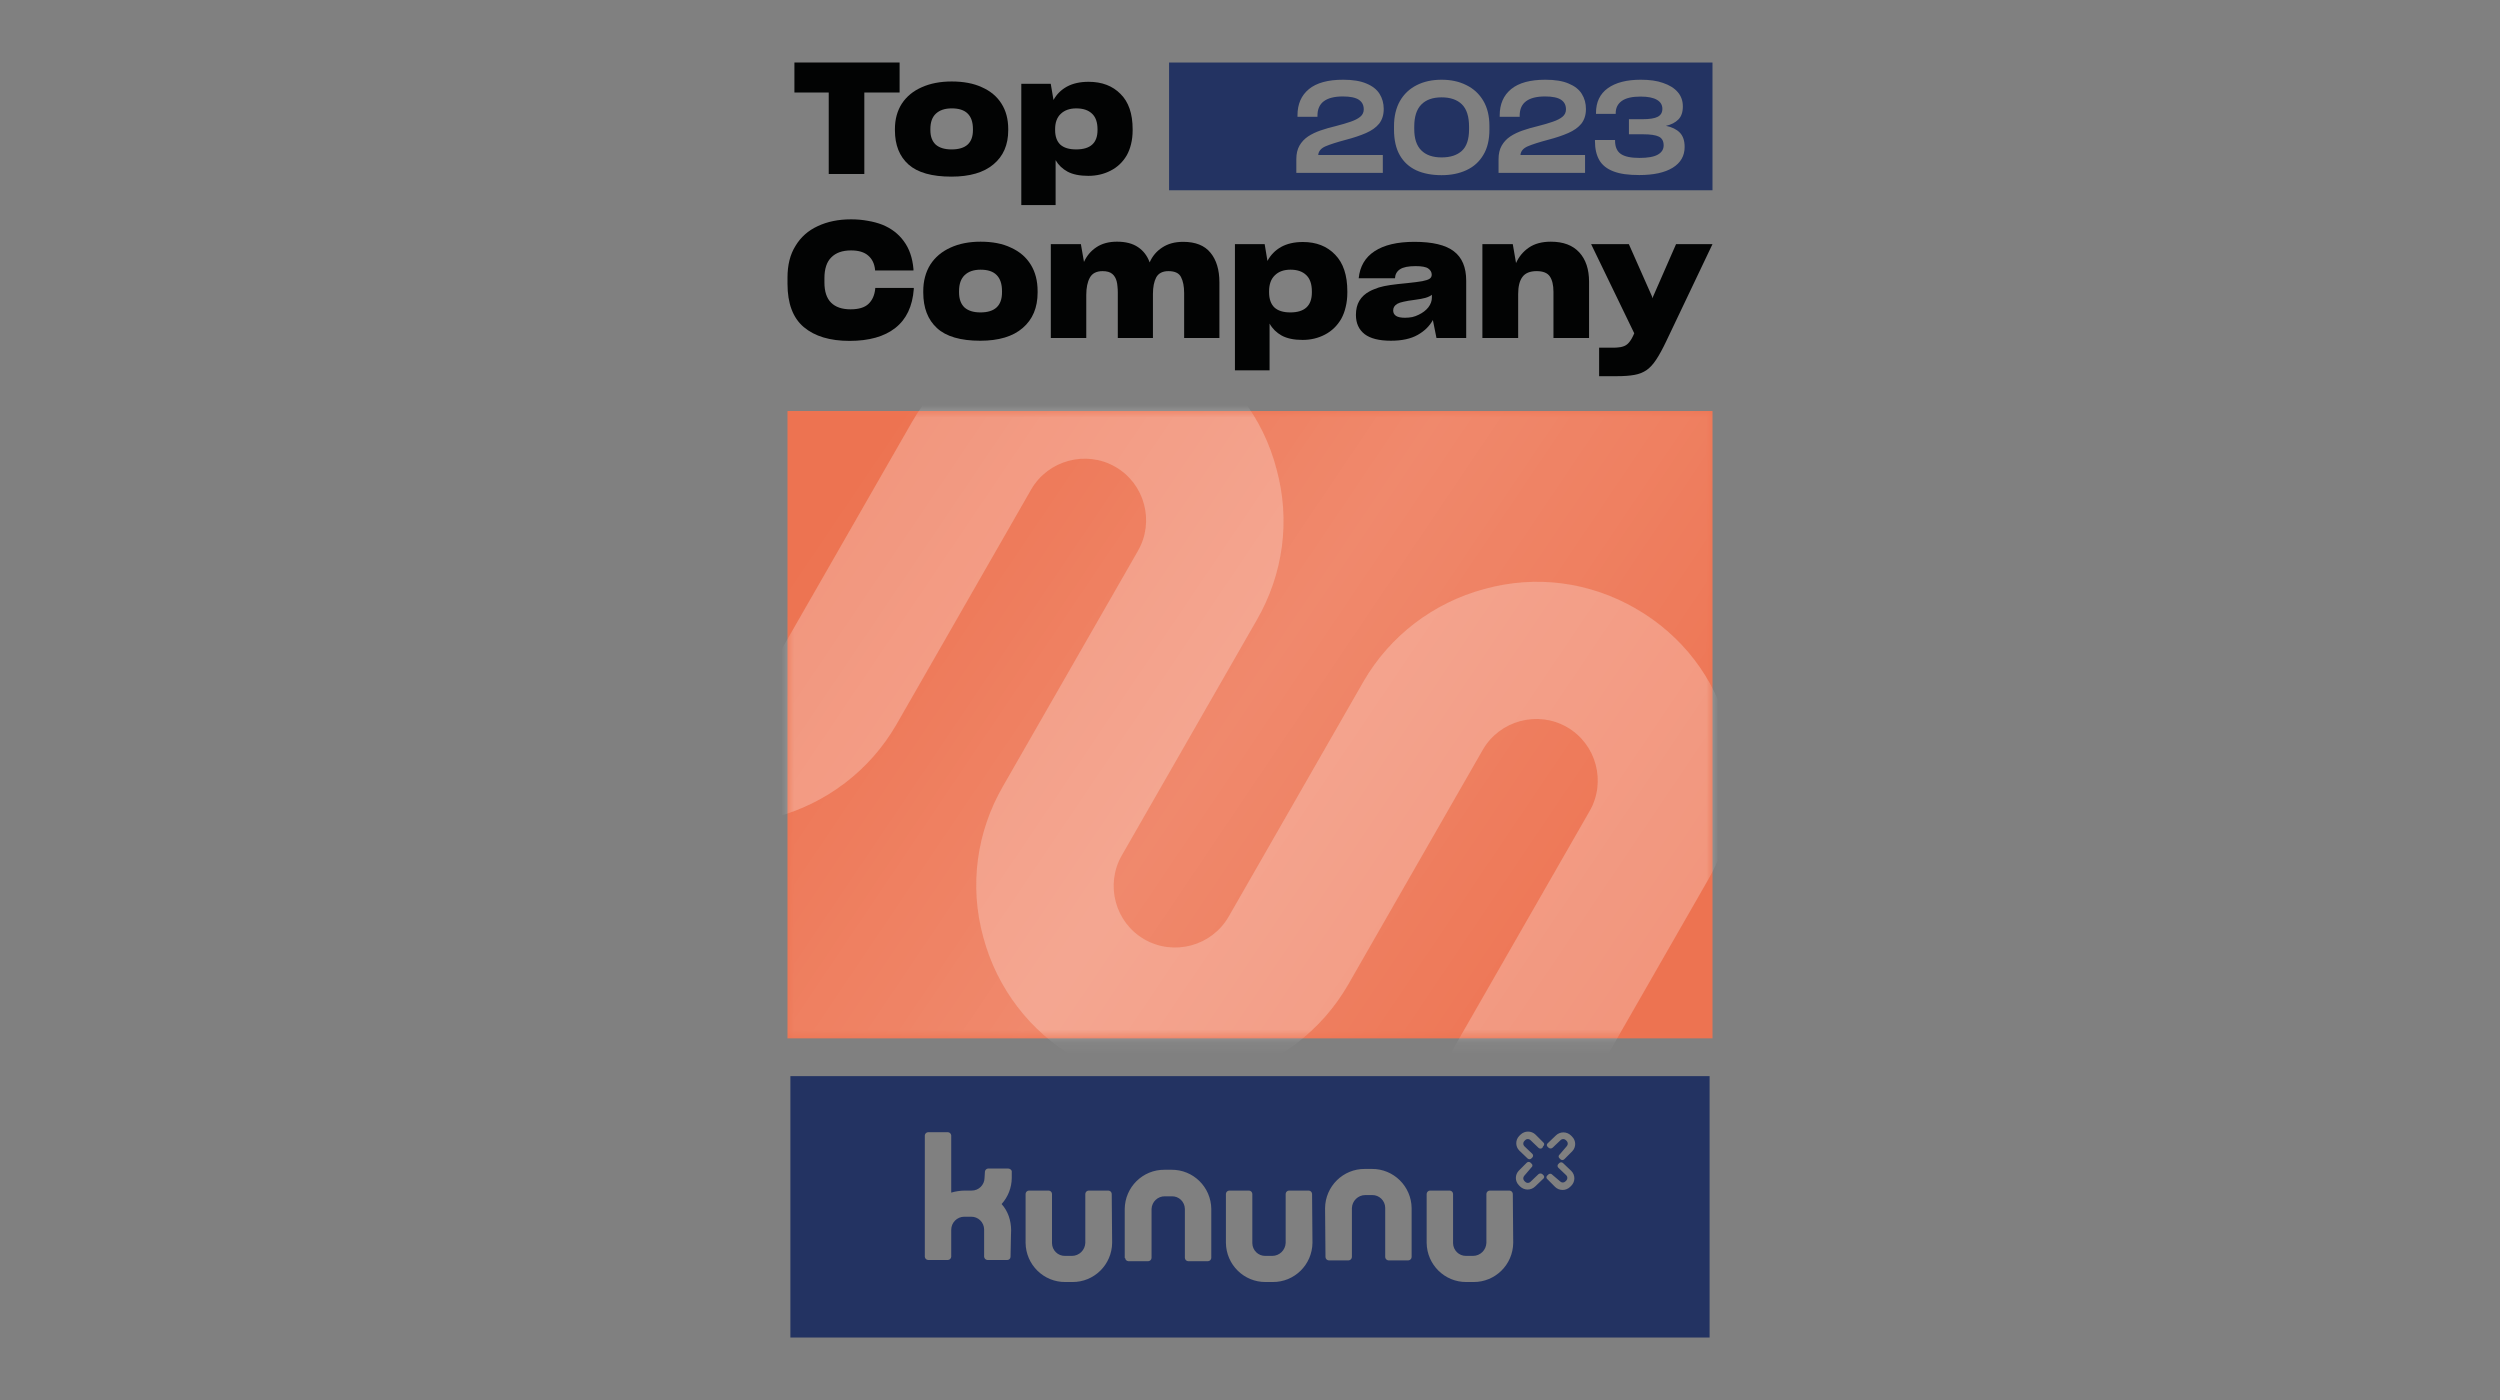 <svg xmlns:xlink="http://www.w3.org/1999/xlink" xmlns="http://www.w3.org/2000/svg" version="1.1" viewBox="0 0 200 112" height="112px" width="200px">
    <rect x="0" y="0" width="200" height="112" fill="#808080" stroke="none"/>
    <title>Badges/kununu-svg</title>
    <defs>
        <polygon points="0 50.187 74 50.187 74 0 0 0" id="path-1"></polygon>
        <linearGradient id="linearGradient-3" y2="27.002%" x2="-8.42187657e-13%" y1="72.998%" x1="100%">
            <stop offset="0%" stop-opacity="0" stop-color="#FFFFFF"></stop>
            <stop offset="51.868%" stop-color="#FFFFFF"></stop>
            <stop offset="100%" stop-opacity="0" stop-color="#FFFFFF"></stop>
        </linearGradient>
    </defs>
    <g fill-rule="evenodd" fill="none" stroke-width="1" stroke="none" id="Badges/kununu-svg">
        <g transform="translate(63, 5)" id="Group-18">
            <path fill="#233362" id="Fill-1" d="M62.778,87.103 L62.771,87.11 L62.185,87.699 L62.152,87.732 C62.073,87.821 61.935,87.829 61.845,87.749 C61.84,87.743 61.833,87.737 61.828,87.732 L61.763,87.666 C61.683,87.605 61.666,87.491 61.725,87.41 C61.735,87.395 61.748,87.382 61.763,87.371 L62.349,86.685 C62.446,86.573 62.446,86.407 62.349,86.293 L62.251,86.196 C62.139,86.098 61.972,86.098 61.861,86.196 L61.21,86.817 C61.118,86.898 60.979,86.898 60.885,86.817 L60.821,86.751 C60.739,86.69 60.722,86.576 60.783,86.496 C60.793,86.48 60.806,86.468 60.821,86.458 L61.471,85.836 C61.806,85.51 62.338,85.51 62.673,85.836 L62.771,85.935 C63.094,86.255 63.097,86.779 62.778,87.103 L62.778,87.103 Z M62.709,89.852 C62.707,89.852 62.706,89.853 62.706,89.855 L62.608,89.952 C62.273,90.278 61.74,90.278 61.405,89.952 L60.821,89.364 L60.788,89.331 C60.707,89.271 60.69,89.157 60.75,89.075 C60.76,89.061 60.773,89.049 60.788,89.037 L60.853,88.973 C60.933,88.882 61.07,88.874 61.161,88.954 C61.166,88.961 61.172,88.966 61.178,88.973 L61.828,89.527 C61.939,89.626 62.107,89.626 62.218,89.527 L62.316,89.43 C62.413,89.317 62.413,89.15 62.316,89.037 L61.666,88.416 C61.585,88.338 61.583,88.207 61.662,88.126 C61.663,88.125 61.664,88.123 61.666,88.123 L61.73,88.058 C61.811,87.967 61.948,87.959 62.037,88.041 C62.044,88.046 62.05,88.051 62.056,88.058 L62.706,88.678 C63.029,89.001 63.03,89.527 62.709,89.852 L62.709,89.852 Z M60.5,86.648 C60.49,86.663 60.476,86.675 60.462,86.685 L60.398,86.817 C60.318,86.906 60.179,86.915 60.09,86.834 C60.084,86.828 60.077,86.823 60.072,86.817 L59.422,86.196 C59.311,86.098 59.143,86.098 59.032,86.196 L58.935,86.293 C58.837,86.407 58.837,86.573 58.935,86.685 L59.585,87.307 C59.665,87.386 59.667,87.516 59.588,87.598 C59.587,87.599 59.585,87.599 59.585,87.6 L59.52,87.666 C59.44,87.757 59.302,87.764 59.213,87.683 C59.206,87.678 59.201,87.672 59.194,87.666 L58.544,87.045 C58.221,86.722 58.221,86.196 58.541,85.871 C58.543,85.871 58.544,85.87 58.544,85.869 L58.642,85.772 C58.977,85.446 59.51,85.446 59.845,85.772 L60.431,86.359 L60.462,86.392 C60.543,86.453 60.56,86.567 60.5,86.648 L60.5,86.648 Z M60.5,89.26 C60.49,89.275 60.476,89.288 60.462,89.299 L59.812,89.919 C59.477,90.245 58.944,90.245 58.609,89.919 L58.513,89.822 C58.189,89.498 58.188,88.973 58.51,88.648 C58.51,88.648 58.511,88.647 58.513,88.645 L59.097,88.058 L59.13,88.025 C59.21,87.935 59.347,87.927 59.438,88.008 C59.443,88.013 59.449,88.018 59.455,88.025 L59.52,88.09 C59.601,88.151 59.618,88.265 59.558,88.346 C59.548,88.361 59.534,88.373 59.52,88.384 L58.935,89.07 C58.837,89.183 58.837,89.35 58.935,89.462 L59.032,89.56 C59.143,89.659 59.311,89.659 59.422,89.56 L60.072,88.94 C60.165,88.858 60.305,88.858 60.398,88.94 L60.462,89.005 C60.543,89.065 60.56,89.179 60.5,89.26 L60.5,89.26 Z M54.871,97.562 L54.318,97.562 C52.578,97.579 51.152,96.176 51.132,94.427 L51.132,90.508 C51.143,90.367 51.254,90.256 51.392,90.246 L52.986,90.246 C53.125,90.256 53.236,90.367 53.245,90.508 L53.245,94.427 C53.245,94.436 53.245,94.444 53.245,94.453 C53.253,95.024 53.719,95.48 54.287,95.472 L54.839,95.472 C55.418,95.471 55.892,95.009 55.912,94.427 L55.912,90.508 C55.921,90.367 56.032,90.256 56.172,90.246 L57.764,90.246 C57.904,90.256 58.015,90.367 58.025,90.508 L58.057,94.427 C58.038,96.176 56.612,97.579 54.871,97.562 L54.871,97.562 Z M49.93,95.57 C49.921,95.71 49.809,95.821 49.669,95.832 L48.077,95.832 C47.937,95.821 47.826,95.71 47.817,95.57 L47.817,91.65 C47.817,91.642 47.817,91.633 47.817,91.624 C47.81,91.055 47.343,90.599 46.777,90.605 L46.224,90.605 C45.645,90.607 45.17,91.069 45.152,91.65 L45.152,95.57 C45.141,95.71 45.03,95.821 44.891,95.832 L43.298,95.832 C43.159,95.821 43.048,95.71 43.039,95.57 L43.006,91.65 C43.025,89.902 44.45,88.498 46.192,88.515 L46.744,88.515 C48.485,88.498 49.91,89.902 49.93,91.65 L49.93,95.57 Z M38.811,97.562 L38.259,97.562 C36.519,97.579 35.093,96.176 35.073,94.427 L35.073,90.508 C35.082,90.367 35.194,90.256 35.334,90.246 L36.926,90.246 C37.066,90.256 37.177,90.367 37.186,90.508 L37.186,94.427 C37.186,94.436 37.186,94.444 37.186,94.453 C37.194,95.024 37.66,95.48 38.226,95.472 L38.78,95.472 C39.358,95.471 39.833,95.009 39.853,94.427 L39.853,90.508 C39.862,90.367 39.973,90.256 40.112,90.246 L41.705,90.246 C41.844,90.256 41.955,90.367 41.966,90.508 L41.997,94.427 C41.977,96.176 40.553,97.579 38.811,97.562 L38.811,97.562 Z M33.903,95.635 C33.893,95.775 33.783,95.887 33.643,95.896 L32.05,95.896 C31.911,95.887 31.8,95.775 31.79,95.635 L31.79,91.716 C31.79,91.713 31.79,91.711 31.789,91.71 C31.779,91.143 31.313,90.692 30.75,90.704 L30.197,90.704 C29.624,90.691 29.148,91.14 29.124,91.716 L29.124,95.635 C29.115,95.775 29.004,95.887 28.864,95.896 L27.271,95.896 C27.131,95.887 27.02,95.775 27.011,95.635 L26.978,95.635 L26.978,91.716 C26.998,89.966 28.424,88.564 30.164,88.581 L30.718,88.581 C32.458,88.564 33.884,89.966 33.903,91.716 L33.903,95.635 Z M22.785,97.562 L22.233,97.562 C20.491,97.579 19.067,96.176 19.047,94.427 L19.047,90.508 C19.056,90.367 19.167,90.256 19.306,90.246 L20.9,90.246 C21.04,90.256 21.15,90.367 21.16,90.508 L21.16,94.427 C21.16,94.436 21.16,94.444 21.16,94.453 C21.167,95.024 21.632,95.48 22.2,95.472 L22.752,95.472 C23.332,95.471 23.805,95.009 23.825,94.427 L23.825,90.508 C23.834,90.367 23.945,90.256 24.085,90.246 L25.678,90.246 C25.818,90.256 25.929,90.367 25.938,90.508 L25.971,94.427 C25.951,96.176 24.526,97.579 22.785,97.562 L22.785,97.562 Z M17.941,89.234 C17.935,90.007 17.646,90.751 17.129,91.324 C17.646,91.896 17.884,92.642 17.89,93.415 L17.876,93.905 L17.843,95.538 C17.843,95.54 17.843,95.541 17.843,95.544 C17.842,95.686 17.726,95.8 17.584,95.799 L15.991,95.799 C15.851,95.789 15.741,95.678 15.73,95.538 L15.73,93.905 L15.73,93.382 C15.73,93.372 15.73,93.365 15.73,93.355 C15.724,92.785 15.258,92.329 14.69,92.337 L14.138,92.337 C13.565,92.341 13.1,92.806 13.098,93.382 L13.098,95.538 C13.087,95.678 12.977,95.789 12.837,95.799 L11.244,95.799 C11.105,95.789 10.994,95.678 10.985,95.538 L10.985,85.836 C10.994,85.697 11.105,85.585 11.244,85.576 L12.837,85.576 C12.977,85.585 13.087,85.697 13.098,85.836 L13.098,90.409 C13.446,90.307 13.807,90.253 14.171,90.246 L14.723,90.246 C14.725,90.246 14.727,90.246 14.729,90.246 C15.293,90.253 15.756,89.799 15.763,89.234 L15.796,88.711 C15.818,88.583 15.927,88.487 16.056,88.482 L17.648,88.482 C17.777,88.485 17.89,88.561 17.941,88.678 L17.941,89.234 Z M0.231,102 L73.768,102 L73.768,81.089 L0.231,81.089 L0.231,102 Z"></path>
            <g transform="translate(0, 27.882)" id="Group">
                <mask fill="white" id="mask-2">
                    <use xlink:href="#path-1"></use>
                </mask>
                <use xlink:href="#path-1" fill="#ED7351" id="Fill-3"></use>
                <path mask="url(#mask-2)" opacity="0.5" fill="#FEFEFE" id="Fill-5" d="M-13.07,30.937 C-9.372,33.068 -5.1,33.634 -0.982,32.499 C3.115,31.4 6.589,28.755 8.707,25.092 L19.496,6.275 C20.853,3.929 23.884,3.115 26.232,4.468 C28.579,5.821 29.387,8.848 28.031,11.195 L17.242,30.01 C15.124,33.672 14.531,37.978 15.661,42.09 C16.755,46.182 19.398,49.648 23.06,51.76 C26.759,53.891 31.031,54.457 35.149,53.321 C39.246,52.221 42.72,49.577 44.838,45.915 L55.627,27.098 C56.983,24.752 60.015,23.938 62.362,25.291 C64.709,26.643 65.519,29.67 64.161,32.017 L53.372,50.833 C51.254,54.495 50.661,58.801 51.792,62.913 C52.887,67.005 55.529,70.471 59.191,72.583 C62.854,74.692 67.161,75.279 71.28,74.143 C75.377,73.044 78.794,70.415 80.933,66.717 L89.551,51.818 C91.073,49.186 90.173,45.823 87.542,44.306 C84.911,42.789 81.543,43.693 80.02,46.325 L71.403,61.225 C70.045,63.571 67.015,64.384 64.668,63.032 C62.32,61.678 61.51,58.652 62.869,56.305 L73.656,37.489 C75.774,33.826 76.368,29.522 75.238,25.409 C74.178,21.338 71.552,17.928 67.853,15.796 C64.155,13.665 59.883,13.099 55.765,14.234 C51.668,15.334 48.194,17.979 46.076,21.641 L35.287,40.457 C33.93,42.805 30.899,43.617 28.551,42.265 C26.204,40.913 25.394,37.886 26.752,35.539 L37.541,16.722 C39.659,13.06 40.252,8.755 39.122,4.643 C38.047,0.515 35.422,-2.895 31.723,-5.026 C28.024,-7.158 23.752,-7.724 19.634,-6.588 C15.537,-5.489 12.12,-2.86 9.98,0.84 L-0.808,19.655 C-2.165,22.002 -5.197,22.815 -7.544,21.463 C-9.891,20.11 -10.7,17.084 -9.343,14.736 L-0.705,-0.199 C0.818,-2.829 -0.082,-6.193 -2.713,-7.709 C-5.346,-9.226 -8.714,-8.323 -10.235,-5.691 L-18.853,9.208 C-20.991,12.906 -21.564,17.176 -20.434,21.288 C-19.395,25.395 -16.734,28.826 -13.07,30.937"></path>
                <polygon points="7.25128215e-13 50.187 74 50.187 74 8.87358826e-14 7.25128215e-13 8.87358826e-14" mask="url(#mask-2)" opacity="0.395" fill="url(#linearGradient-3)" id="Fill-3"></polygon>
            </g>
            <path fill="#233362" id="Fill-6" d="M52.327,2.788 C51.622,2.788 51.08,2.98 50.704,3.365 C50.327,3.75 50.14,4.339 50.14,5.129 L50.14,5.333 C50.14,6.09 50.327,6.655 50.704,7.03 C51.08,7.406 51.622,7.593 52.327,7.593 C53.026,7.593 53.566,7.418 53.95,7.067 C54.333,6.716 54.525,6.141 54.525,5.343 L54.525,5.14 C54.525,4.322 54.334,3.725 53.955,3.351 C53.574,2.976 53.032,2.788 52.327,2.788"></path>
            <path fill="#233362" id="Fill-7" d="M70.82,8.416 C70.185,8.808 69.292,9.004 68.139,9.004 C67.711,9.004 67.324,8.98 66.979,8.933 C66.632,8.884 66.331,8.809 66.073,8.708 C65.551,8.509 65.174,8.21 64.944,7.807 C64.712,7.405 64.597,6.898 64.597,6.285 L64.597,6.202 L66.205,6.202 L66.205,6.253 C66.205,6.75 66.36,7.105 66.668,7.317 C66.976,7.529 67.473,7.634 68.159,7.634 C68.83,7.634 69.32,7.546 69.629,7.368 C69.938,7.191 70.092,6.945 70.092,6.632 C70.092,6.292 69.964,6.058 69.71,5.931 C69.457,5.805 69.027,5.742 68.423,5.742 L67.315,5.742 L67.315,4.537 L68.393,4.537 C68.963,4.537 69.372,4.472 69.619,4.342 C69.866,4.212 69.99,4 69.99,3.708 C69.99,3.394 69.844,3.152 69.552,2.983 C69.26,2.812 68.823,2.726 68.24,2.726 C67.569,2.726 67.07,2.842 66.744,3.075 C66.419,3.306 66.256,3.633 66.256,4.055 L66.256,4.107 L64.68,4.107 L64.68,4.034 C64.68,3.169 64.995,2.511 65.624,2.057 C66.256,1.604 67.134,1.378 68.261,1.378 C68.607,1.378 68.927,1.397 69.222,1.438 C69.517,1.479 69.79,1.545 70.041,1.633 C70.55,1.804 70.942,2.047 71.216,2.364 C71.491,2.68 71.628,3.064 71.628,3.514 C71.628,3.97 71.508,4.32 71.267,4.562 C71.027,4.803 70.696,4.973 70.276,5.068 C70.751,5.164 71.118,5.342 71.379,5.604 C71.64,5.867 71.771,6.251 71.771,6.754 C71.771,7.471 71.454,8.024 70.82,8.416 L70.82,8.416 Z M63.804,7.398 L63.804,8.83 L56.884,8.83 L56.884,7.736 C56.884,7.306 56.968,6.945 57.134,6.653 C57.301,6.36 57.529,6.114 57.821,5.917 C58.112,5.725 58.447,5.565 58.823,5.436 C59.2,5.307 59.602,5.19 60.028,5.089 C60.259,5.027 60.473,4.969 60.671,4.914 C60.866,4.86 61.05,4.802 61.219,4.74 C61.558,4.625 61.82,4.491 62.003,4.337 C62.186,4.183 62.278,3.987 62.278,3.749 C62.278,3.409 62.145,3.151 61.881,2.978 C61.616,2.804 61.193,2.716 60.609,2.716 C59.93,2.716 59.421,2.845 59.083,3.1 C58.744,3.355 58.574,3.739 58.574,4.25 L58.574,4.342 L56.976,4.342 L56.976,4.229 C56.976,3.33 57.282,2.629 57.892,2.128 C58.503,1.627 59.415,1.378 60.629,1.378 C61.016,1.378 61.363,1.403 61.672,1.454 C61.981,1.505 62.254,1.581 62.491,1.684 C62.972,1.881 63.324,2.157 63.544,2.512 C63.765,2.867 63.875,3.268 63.875,3.718 C63.875,3.957 63.845,4.172 63.783,4.367 C63.722,4.562 63.63,4.736 63.509,4.894 C63.264,5.194 62.917,5.442 62.466,5.64 C62.015,5.838 61.477,6.018 60.853,6.182 C60.133,6.373 59.591,6.547 59.225,6.703 C58.859,6.861 58.663,7.092 58.635,7.398 L63.804,7.398 Z M56.153,5.374 C56.153,5.776 56.113,6.148 56.031,6.489 C55.949,6.829 55.827,7.133 55.664,7.398 C55.346,7.937 54.898,8.341 54.321,8.61 C53.744,8.879 53.08,9.014 52.327,9.014 C51.94,9.014 51.578,8.981 51.238,8.917 C50.899,8.852 50.586,8.755 50.302,8.625 C49.732,8.359 49.293,7.957 48.985,7.419 C48.676,6.88 48.521,6.196 48.521,5.365 L48.521,5.089 C48.521,4.693 48.562,4.326 48.643,3.99 C48.725,3.652 48.843,3.347 48.999,3.075 C49.318,2.521 49.764,2.101 50.339,1.811 C50.91,1.522 51.574,1.378 52.327,1.378 C52.7,1.378 53.051,1.413 53.379,1.484 C53.709,1.556 54.015,1.663 54.3,1.806 C54.877,2.086 55.33,2.502 55.66,3.054 C55.988,3.606 56.153,4.28 56.153,5.078 L56.153,5.374 Z M47.626,7.398 L47.626,8.83 L40.706,8.83 L40.706,7.736 C40.706,7.306 40.79,6.945 40.956,6.653 C41.123,6.36 41.352,6.114 41.643,5.917 C41.935,5.725 42.269,5.565 42.645,5.436 C43.022,5.307 43.424,5.19 43.852,5.089 C44.082,5.027 44.295,4.969 44.493,4.914 C44.689,4.86 44.872,4.802 45.042,4.74 C45.381,4.625 45.642,4.491 45.825,4.337 C46.008,4.183 46.1,3.987 46.1,3.749 C46.1,3.409 45.967,3.151 45.703,2.978 C45.439,2.804 45.015,2.716 44.431,2.716 C43.754,2.716 43.245,2.845 42.905,3.1 C42.566,3.355 42.397,3.739 42.397,4.25 L42.397,4.342 L40.799,4.342 L40.799,4.229 C40.799,3.33 41.104,2.629 41.714,2.128 C42.325,1.627 43.237,1.378 44.452,1.378 C44.838,1.378 45.186,1.403 45.495,1.454 C45.804,1.505 46.076,1.581 46.314,1.684 C46.796,1.881 47.146,2.157 47.367,2.512 C47.587,2.867 47.698,3.268 47.698,3.718 C47.698,3.957 47.667,4.172 47.606,4.367 C47.545,4.562 47.452,4.736 47.331,4.894 C47.087,5.194 46.739,5.442 46.288,5.64 C45.837,5.838 45.3,6.018 44.675,6.182 C43.956,6.373 43.415,6.547 43.047,6.703 C42.682,6.861 42.485,7.092 42.457,7.398 L47.626,7.398 Z M30.525,10.223 L73.999,10.223 L73.999,0 L30.525,0 L30.525,10.223 Z"></path>
            <polygon points="8.968 2.401 8.968 0.001 0.553 0.001 0.553 2.401 3.298 2.401 3.298 8.919 6.146 8.919 6.146 2.401" fill="#020303" id="Fill-8"></polygon>
            <path fill="#020303" id="Fill-9" d="M13.126,6.954 C12.574,6.954 12.15,6.825 11.857,6.569 C11.572,6.303 11.43,5.918 11.43,5.412 L11.43,5.325 C11.43,4.777 11.577,4.367 11.87,4.093 C12.172,3.811 12.595,3.67 13.139,3.67 C13.708,3.67 14.132,3.807 14.408,4.08 C14.692,4.354 14.835,4.769 14.835,5.325 L14.835,5.412 C14.835,5.926 14.692,6.311 14.408,6.569 C14.123,6.825 13.695,6.954 13.126,6.954 M13.113,9.131 C14.581,9.131 15.702,8.803 16.479,8.147 C17.264,7.493 17.658,6.584 17.658,5.424 L17.658,5.325 C17.658,4.528 17.476,3.849 17.114,3.285 C16.752,2.712 16.23,2.277 15.548,1.978 C15.21,1.82 14.84,1.705 14.433,1.63 C14.037,1.556 13.605,1.518 13.139,1.518 C12.225,1.518 11.425,1.672 10.744,1.978 C10.062,2.277 9.531,2.712 9.151,3.285 C8.969,3.566 8.832,3.878 8.736,4.217 C8.642,4.557 8.594,4.927 8.594,5.325 L8.594,5.424 C8.594,6.602 8.958,7.514 9.682,8.161 C10.407,8.807 11.551,9.131 13.113,9.131"></path>
            <path fill="#020303" id="Fill-10" d="M24.064,9.068 C24.712,9.068 25.303,8.932 25.838,8.658 C26.381,8.385 26.813,7.979 27.132,7.44 C27.288,7.165 27.404,6.863 27.483,6.531 C27.568,6.191 27.611,5.821 27.611,5.424 L27.611,5.336 C27.611,4.093 27.288,3.152 26.64,2.514 C26.002,1.867 25.151,1.544 24.09,1.544 C23.409,1.544 22.83,1.671 22.355,1.929 C21.888,2.185 21.531,2.543 21.28,2.999 L21.06,1.706 L18.704,1.706 L18.704,11.407 L21.449,11.407 L21.449,7.812 C21.674,8.202 21.993,8.508 22.406,8.733 C22.83,8.957 23.383,9.068 24.064,9.068 M23.093,6.953 C22.532,6.953 22.109,6.826 21.824,6.568 C21.548,6.303 21.409,5.913 21.409,5.399 L21.409,5.336 C21.409,4.797 21.561,4.387 21.863,4.106 C22.166,3.815 22.579,3.671 23.106,3.671 C23.649,3.671 24.068,3.811 24.362,4.093 C24.656,4.366 24.802,4.786 24.802,5.35 L24.802,5.411 C24.802,5.925 24.659,6.312 24.374,6.568 C24.09,6.826 23.662,6.953 23.093,6.953"></path>
            <path fill="#020303" id="Fill-11" d="M4.967,22.271 C6.526,22.271 7.746,21.926 8.626,21.236 C9.507,20.545 9.999,19.509 10.103,18.128 L10.103,18.037 L7.018,18.037 L7.018,18.102 C6.966,18.62 6.784,19.026 6.47,19.319 C6.165,19.604 5.69,19.746 5.045,19.746 C4.365,19.746 3.847,19.57 3.49,19.216 C3.132,18.861 2.954,18.322 2.954,17.597 L2.954,17.26 C2.954,16.51 3.136,15.952 3.503,15.591 C3.869,15.219 4.396,15.033 5.084,15.033 C5.685,15.033 6.143,15.171 6.457,15.447 C6.771,15.716 6.953,16.092 7.005,16.574 L7.005,16.638 L10.077,16.638 L10.077,16.523 C9.999,15.625 9.741,14.882 9.305,14.296 C8.879,13.708 8.304,13.268 7.581,12.975 C7.224,12.837 6.835,12.733 6.418,12.664 C5.999,12.587 5.555,12.547 5.084,12.547 C4.073,12.547 3.185,12.729 2.418,13.092 C1.651,13.445 1.059,13.971 0.64,14.671 C0.423,15.016 0.262,15.4 0.157,15.823 C0.052,16.247 0,16.708 0,17.209 L0,17.701 C0,19.281 0.436,20.438 1.307,21.171 C2.179,21.905 3.398,22.271 4.967,22.271"></path>
            <path fill="#020303" id="Fill-12" d="M15.435,19.993 C14.878,19.993 14.45,19.859 14.154,19.592 C13.867,19.316 13.723,18.913 13.723,18.387 L13.723,18.297 C13.723,17.726 13.872,17.299 14.168,17.015 C14.472,16.721 14.899,16.575 15.448,16.575 C16.024,16.575 16.451,16.717 16.729,17.002 C17.017,17.286 17.161,17.718 17.161,18.297 L17.161,18.387 C17.161,18.923 17.017,19.323 16.729,19.592 C16.441,19.859 16.011,19.993 15.435,19.993 M15.422,22.259 C16.903,22.259 18.036,21.917 18.82,21.236 C19.613,20.554 20.009,19.609 20.009,18.401 L20.009,18.297 C20.009,17.467 19.826,16.76 19.461,16.172 C19.095,15.577 18.568,15.125 17.879,14.813 C17.539,14.649 17.165,14.529 16.755,14.45 C16.355,14.373 15.919,14.335 15.448,14.335 C14.525,14.335 13.719,14.494 13.031,14.813 C12.342,15.125 11.806,15.577 11.423,16.172 C11.239,16.467 11.101,16.79 11.005,17.144 C10.908,17.498 10.861,17.883 10.861,18.297 L10.861,18.401 C10.861,19.626 11.226,20.575 11.959,21.248 C12.69,21.922 13.846,22.259 15.422,22.259"></path>
            <path fill="#020303" id="Fill-13" d="M23.902,18.594 C23.902,18.016 23.997,17.554 24.19,17.209 C24.381,16.863 24.721,16.691 25.209,16.691 C25.549,16.691 25.806,16.764 25.98,16.911 C26.154,17.057 26.271,17.256 26.333,17.507 C26.368,17.636 26.389,17.774 26.398,17.921 C26.415,18.067 26.424,18.223 26.424,18.386 L26.424,22.038 L29.235,22.038 L29.235,18.517 C29.235,17.972 29.321,17.532 29.495,17.195 C29.678,16.859 30.005,16.691 30.476,16.691 C30.991,16.691 31.326,16.851 31.483,17.17 C31.647,17.489 31.731,17.912 31.731,18.439 L31.731,22.038 L34.553,22.038 L34.553,17.598 C34.553,16.587 34.314,15.793 33.835,15.214 C33.364,14.636 32.637,14.347 31.653,14.347 C30.991,14.347 30.432,14.498 29.979,14.8 C29.527,15.093 29.19,15.49 28.973,15.991 C28.781,15.465 28.472,15.059 28.046,14.774 C27.618,14.481 27.056,14.334 26.359,14.334 C25.697,14.334 25.144,14.485 24.699,14.787 C24.263,15.08 23.937,15.469 23.719,15.953 L23.47,14.528 L21.065,14.528 L21.065,22.038 L23.902,22.038 L23.902,18.594 Z"></path>
            <path fill="#020303" id="Fill-14" d="M41.206,22.194 C41.859,22.194 42.457,22.052 42.997,21.767 C43.545,21.481 43.981,21.058 44.304,20.498 C44.46,20.213 44.578,19.897 44.656,19.553 C44.744,19.198 44.787,18.814 44.787,18.4 L44.787,18.309 C44.787,17.014 44.46,16.035 43.807,15.37 C43.162,14.697 42.304,14.36 41.232,14.36 C40.544,14.36 39.96,14.494 39.48,14.761 C39.011,15.029 38.648,15.4 38.396,15.875 L38.173,14.529 L35.795,14.529 L35.795,24.628 L38.566,24.628 L38.566,20.886 C38.792,21.292 39.115,21.611 39.533,21.844 C39.96,22.077 40.518,22.194 41.206,22.194 M40.226,19.993 C39.66,19.993 39.233,19.859 38.945,19.591 C38.666,19.315 38.526,18.909 38.526,18.374 L38.526,18.309 C38.526,17.748 38.68,17.321 38.984,17.028 C39.289,16.725 39.708,16.574 40.239,16.574 C40.787,16.574 41.21,16.721 41.507,17.014 C41.803,17.3 41.95,17.735 41.95,18.322 L41.95,18.387 C41.95,18.922 41.808,19.324 41.52,19.591 C41.232,19.859 40.8,19.993 40.226,19.993"></path>
            <path fill="#020303" id="Fill-15" d="M51.917,22.038 L54.296,22.038 L54.296,17.455 C54.296,16.384 53.965,15.598 53.303,15.099 C52.649,14.598 51.6,14.347 50.153,14.347 C48.785,14.347 47.722,14.598 46.964,15.099 C46.214,15.59 45.792,16.311 45.696,17.26 L48.598,17.26 C48.615,16.95 48.746,16.713 48.989,16.549 C49.242,16.375 49.661,16.29 50.244,16.29 C50.75,16.29 51.089,16.354 51.265,16.484 C51.446,16.613 51.538,16.778 51.538,16.976 C51.538,17.114 51.482,17.222 51.368,17.299 C51.255,17.377 51.059,17.441 50.781,17.494 C50.633,17.519 50.459,17.545 50.257,17.572 C50.066,17.598 49.84,17.623 49.578,17.649 C49.029,17.7 48.576,17.753 48.219,17.804 C47.862,17.857 47.557,17.921 47.304,17.999 C47.173,18.042 47.046,18.089 46.925,18.141 C46.811,18.184 46.698,18.235 46.585,18.296 C46.22,18.486 45.94,18.742 45.749,19.061 C45.565,19.371 45.474,19.747 45.474,20.186 L45.474,20.199 C45.474,20.855 45.705,21.365 46.167,21.728 C46.629,22.082 47.33,22.258 48.271,22.258 C49.152,22.258 49.866,22.103 50.414,21.793 C50.964,21.481 51.368,21.084 51.63,20.602 L51.917,22.038 Z M49.395,20.42 C49.081,20.42 48.845,20.373 48.69,20.277 C48.533,20.174 48.454,20.027 48.454,19.838 C48.454,19.725 48.48,19.626 48.533,19.539 C48.593,19.445 48.677,19.367 48.78,19.307 C48.903,19.237 49.068,19.182 49.277,19.139 C49.487,19.086 49.801,19.035 50.218,18.982 C50.549,18.94 50.824,18.887 51.042,18.827 C51.269,18.759 51.439,18.676 51.551,18.581 L51.551,18.802 C51.551,19.078 51.456,19.341 51.265,19.591 C51.072,19.833 50.811,20.031 50.48,20.186 C50.323,20.265 50.153,20.326 49.971,20.368 C49.787,20.403 49.595,20.42 49.395,20.42 L49.395,20.42 Z"></path>
            <path fill="#020303" id="Fill-16" d="M58.453,18.529 C58.453,17.917 58.567,17.459 58.793,17.157 C59.02,16.847 59.399,16.69 59.93,16.69 C60.445,16.69 60.797,16.834 60.989,17.118 C61.18,17.403 61.277,17.813 61.277,18.348 L61.277,22.038 L64.125,22.038 L64.125,17.545 C64.125,16.544 63.865,15.758 63.341,15.189 C62.818,14.619 62.06,14.335 61.067,14.335 C60.353,14.335 59.764,14.494 59.302,14.813 C58.85,15.125 58.51,15.534 58.283,16.044 L58.022,14.529 L55.591,14.529 L55.591,22.038 L58.453,22.038 L58.453,18.529 Z"></path>
            <path fill="#020303" id="Fill-17" d="M66.367,25.094 C66.924,25.094 67.39,25.06 67.765,24.99 C68.14,24.922 68.463,24.792 68.732,24.602 C69.003,24.412 69.26,24.132 69.503,23.76 C69.748,23.389 70.013,22.901 70.301,22.297 L74,14.529 L71.085,14.529 L69.243,18.737 L69.203,18.866 L69.164,18.724 L67.307,14.529 L64.289,14.529 L67.739,21.663 L67.648,21.869 C67.534,22.111 67.412,22.302 67.281,22.44 C67.16,22.578 67.007,22.673 66.825,22.725 C66.728,22.759 66.615,22.78 66.484,22.79 C66.363,22.807 66.223,22.815 66.066,22.815 L64.929,22.815 L64.929,25.094 L66.367,25.094 Z"></path>
        </g>
    </g>
</svg>